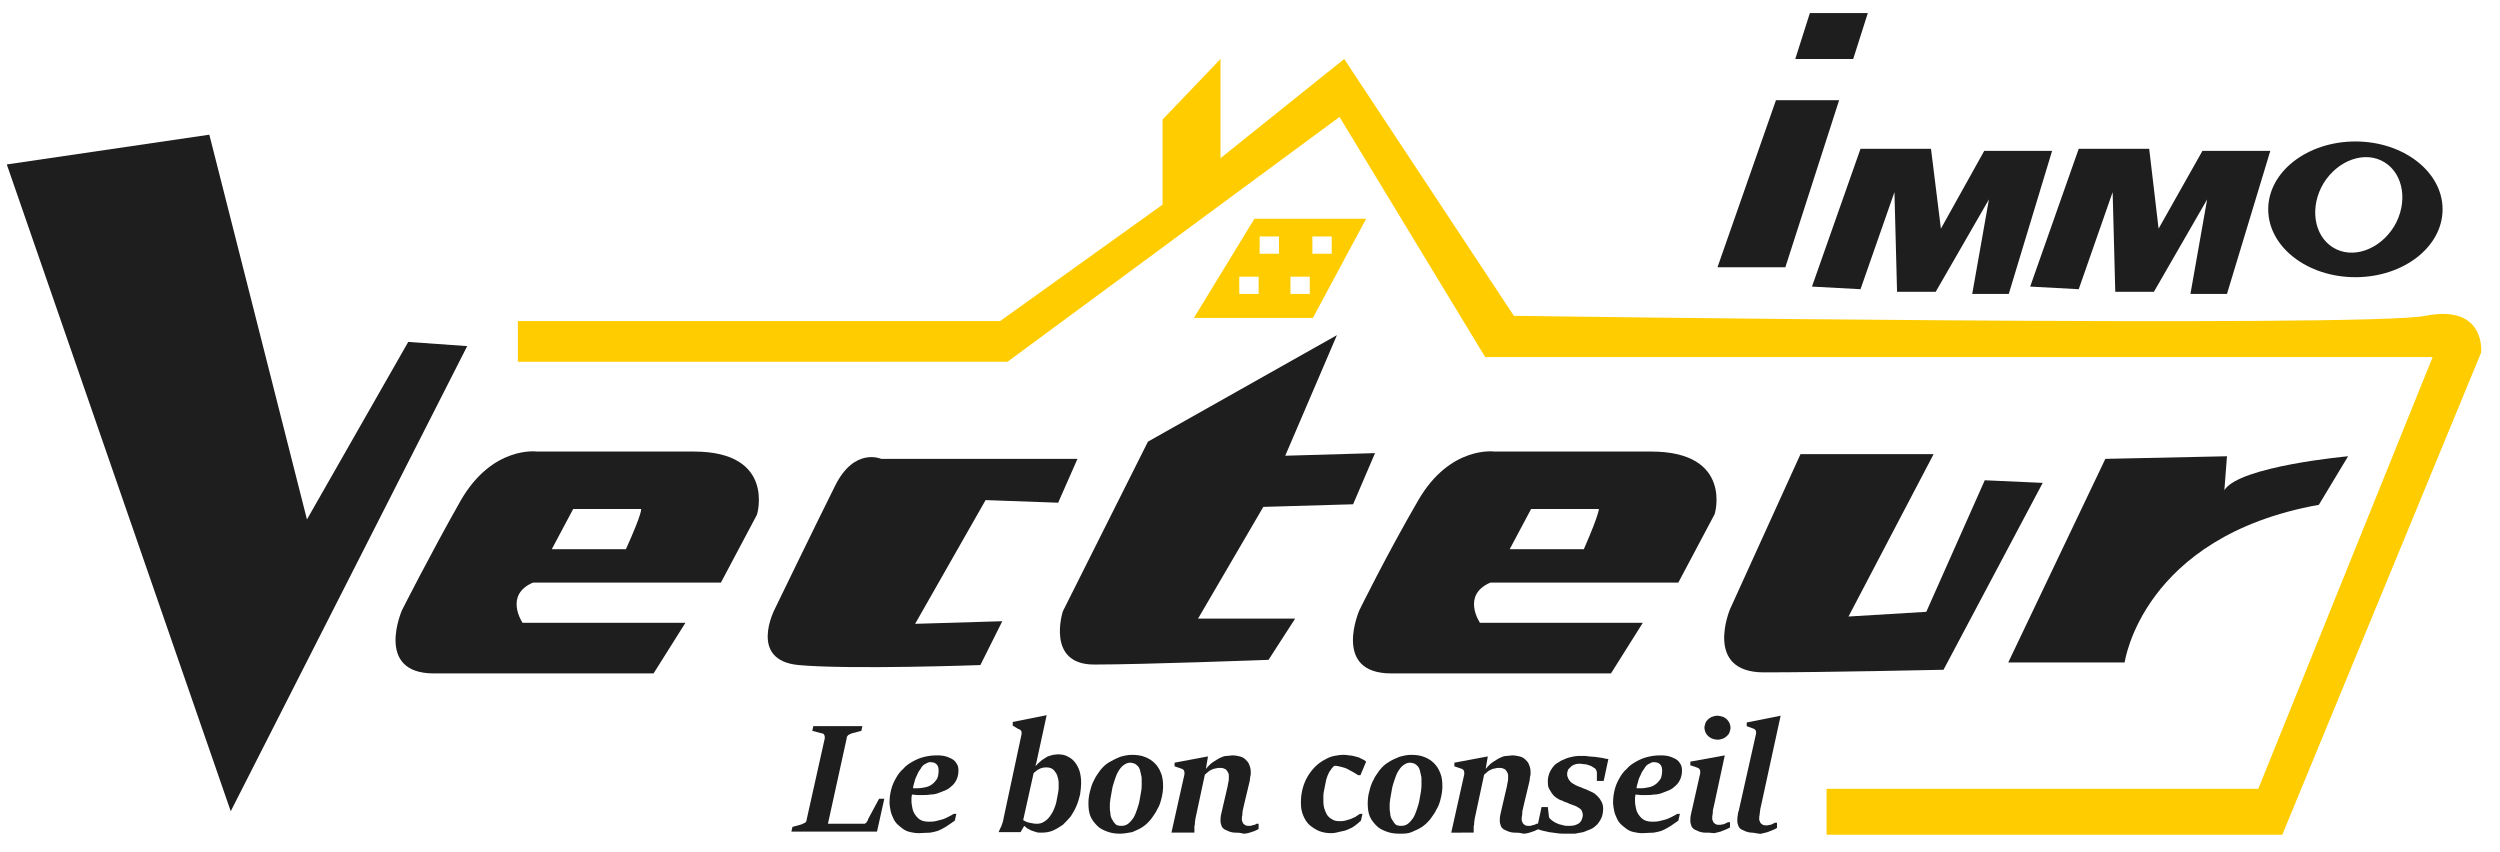 <?xml version="1.0" encoding="utf-8"?>
<!-- Generator: Adobe Illustrator 18.0.0, SVG Export Plug-In . SVG Version: 6.00 Build 0)  -->
<!DOCTYPE svg PUBLIC "-//W3C//DTD SVG 1.1//EN" "http://www.w3.org/Graphics/SVG/1.1/DTD/svg11.dtd">
<svg version="1.1" id="Calque_1" xmlns="http://www.w3.org/2000/svg" xmlns:xlink="http://www.w3.org/1999/xlink" x="0px" y="0px"
	 viewBox="0 0 478.9 163.3" enable-background="new 0 0 478.9 163.3" xml:space="preserve">
<g>
	<g>
		<polygon fill="#1F1E1E" points="1.3,31.5 40.1,25.8 58.8,99.5 78.2,65.5 89.5,66.3 44.2,155.4 		"/>
		<path fill="#1F1E1E" d="M132.9,86.5c-15.8,0-30,0-30,0s-8.5-1.2-14.6,9.3C82.3,106.4,77,116.9,77,116.9s-5.3,12.1,6.1,12.1
			c11.3,0,42.1,0,42.1,0l6.1-9.7h-31.2c0,0-3.6-5.3,2-7.7h36l6.9-13C145,98.7,148.7,86.5,132.9,86.5z M119.9,105.2h-14.2l4.1-7.7h13
			C122.8,97.5,123.2,97.9,119.9,105.2z"/>
		<path fill="#1F1E1E" d="M316.3,86.5c-15.8,0-30,0-30,0s-8.5-1.2-14.6,9.3c-6.1,10.5-11.3,21.1-11.3,21.1s-5.3,12.1,6.1,12.1
			c11.3,0,42.1,0,42.1,0l6.1-9.7h-31.2c0,0-3.6-5.3,2-7.7h36l6.9-13C328.5,98.7,332.1,86.5,316.3,86.5z M303.4,105.2h-14.2l4.1-7.7
			h13C306.2,97.5,306.6,97.9,303.4,105.2z"/>
		<path fill="#1F1E1E" d="M206.4,87.9h-37.6c0,0-5.1-2.3-8.8,5.1c-3.7,7.4-11.6,23.7-11.6,23.7s-5.1,9.8,4.6,10.7
			c9.8,0.9,34.8,0,34.8,0l4.2-8.4l-16.7,0.5l13.5-23.7l13.9,0.5L206.4,87.9z"/>
		<path fill="#1F1E1E" d="M256.1,64.2l-36.2,20.4l-16.3,32.5c0,0-3.3,10.2,6,10.2s33.4-0.9,33.4-0.9l5.1-7.9h-18.6l12.5-21.4
			l17.2-0.5l4.2-9.8l-17.2,0.5L256.1,64.2z"/>
		<path fill="#1F1E1E" d="M370.4,87h-25.5l-13.5,29.7c0,0-5.1,12.1,6.5,12.1c11.6,0,34.4-0.5,34.4-0.5l19-35.8l-11.1-0.5L369,117.2
			l-14.9,0.9L370.4,87z"/>
		<path fill="#1F1E1E" d="M403.3,87.9l-18.6,39H407c0,0,3.3-24.1,37.2-30.2l5.6-9.3c0,0-20.9,1.9-23.7,6.5l0.5-6.5L403.3,87.9z"/>
		<polygon fill="#1F1E1E" points="340.2,19.2 352.3,19.2 342,51.2 329,51.2 		"/>
		<polygon fill="#1F1E1E" points="347.1,54.9 356.4,55.4 362.9,36.8 363.4,55.9 370.8,55.9 381,38.2 377.8,56.3 384.8,56.3 
			393.1,28.9 380.1,28.9 371.8,43.8 369.9,28.5 356.4,28.5 		"/>
		<polygon fill="#1F1E1E" points="388.9,54.9 398.2,55.4 404.7,36.8 405.2,55.9 412.6,55.9 422.8,38.2 419.6,56.3 426.6,56.3 
			434.9,28.9 421.9,28.9 413.5,43.8 411.7,28.5 398.2,28.5 		"/>
		<path fill="#1F1E1E" d="M451.2,27.1c-9.2,0-16.7,5.8-16.7,13s7.5,13,16.7,13s16.7-5.8,16.7-13S460.4,27.1,451.2,27.1z M458.6,43.4
			c-2.8,4.5-8,6.3-11.7,4s-4.5-7.8-1.8-12.3c2.8-4.5,8-6.3,11.7-4C460.5,33.4,461.3,38.9,458.6,43.4z"/>
		<polygon fill="#1F1E1E" points="346.7,2.5 357.8,2.5 355,11.3 343.9,11.3 		"/>
		<g>
			<path fill="#1F1E1E" d="M151.8,158.4l1.8-0.5c0.2-0.1,0.4-0.2,0.6-0.3c0.2-0.1,0.3-0.3,0.3-0.5l3.5-15.7c0-0.2,0-0.4-0.1-0.6
				c-0.1-0.2-0.2-0.3-0.4-0.3l-1.9-0.5l0.2-0.9h9.4l-0.2,0.9l-1.9,0.5c-0.2,0.1-0.4,0.2-0.6,0.3c-0.2,0.2-0.3,0.3-0.3,0.6l-3.6,16.4
				h6.9c0.1,0,0.2,0,0.3-0.1c0.1-0.1,0.2-0.1,0.2-0.2c0.1-0.1,0.1-0.2,0.2-0.3c0.1-0.1,0.1-0.2,0.1-0.3l2.1-3.9h1l-1.4,6.3h-16.4
				L151.8,158.4z"/>
			<path fill="#1F1E1E" d="M176,159.6c-0.6,0-1.1-0.1-1.6-0.2c-0.5-0.1-1-0.3-1.4-0.6c-0.4-0.3-0.8-0.6-1.1-0.9
				c-0.3-0.3-0.6-0.7-0.8-1.2c-0.2-0.4-0.4-0.9-0.5-1.4c-0.1-0.5-0.2-1.1-0.2-1.6c0-0.8,0.1-1.6,0.3-2.4c0.2-0.8,0.5-1.5,0.9-2.2
				c0.4-0.7,0.8-1.3,1.4-1.8c0.5-0.6,1.1-1,1.8-1.4c0.7-0.4,1.4-0.7,2.2-0.9c0.8-0.2,1.6-0.3,2.4-0.3c0.5,0,0.9,0,1.4,0.1
				c0.5,0.1,1,0.3,1.4,0.5c0.4,0.2,0.8,0.5,1,0.9c0.3,0.4,0.4,0.8,0.4,1.4c0,0.6-0.1,1.1-0.3,1.6c-0.2,0.5-0.5,0.9-0.8,1.2
				c-0.4,0.4-0.8,0.7-1.2,0.9c-0.5,0.2-1,0.4-1.5,0.6c-0.5,0.2-1,0.3-1.6,0.3c-0.5,0.1-1,0.1-1.5,0.1c-0.3,0-0.7,0-1,0
				c-0.3,0-0.7-0.1-1-0.1c0,0.2-0.1,0.4-0.1,0.6c0,0.2,0,0.4,0,0.6c0,0.5,0.1,1.1,0.2,1.5c0.1,0.5,0.3,0.9,0.6,1.3
				c0.3,0.4,0.6,0.7,1,0.9c0.4,0.2,0.9,0.3,1.5,0.3c0.4,0,0.9,0,1.3-0.1c0.4-0.1,0.8-0.2,1.2-0.3c0.4-0.1,0.8-0.3,1.2-0.5
				c0.4-0.2,0.8-0.4,1.1-0.6h0.5l-0.3,1.3c-0.6,0.4-1.1,0.8-1.6,1.1c-0.5,0.3-1,0.6-1.5,0.8c-0.5,0.2-1.1,0.3-1.6,0.4
				C177.4,159.5,176.7,159.6,176,159.6z M175.7,151c0.6,0,1.1-0.1,1.6-0.2c0.5-0.1,0.9-0.3,1.3-0.6c0.4-0.3,0.6-0.6,0.9-1
				c0.2-0.4,0.3-1,0.3-1.6c0-0.5-0.1-0.9-0.4-1.2c-0.3-0.3-0.7-0.4-1.2-0.4c-0.2,0-0.3,0-0.5,0.1c-0.2,0.1-0.3,0.2-0.4,0.2
				c-0.4,0.2-0.7,0.5-0.9,0.9c-0.3,0.4-0.5,0.7-0.7,1.2c-0.2,0.4-0.4,0.8-0.5,1.3c-0.1,0.4-0.3,0.9-0.3,1.3c0.2,0,0.3,0,0.5,0
				S175.5,151,175.7,151z"/>
			<path fill="#1F1E1E" d="M191.3,159.4c0.1-0.3,0.3-0.7,0.5-1.1c0.2-0.5,0.4-1.1,0.5-1.8l3.4-15.9c0-0.3,0-0.5-0.1-0.6
				c-0.1-0.2-0.3-0.3-0.6-0.4L194,139l0-0.7l6.5-1.3l-2,9.2c0,0.1-0.1,0.2-0.1,0.3c0,0.1,0,0.2-0.1,0.3c0.5-0.5,0.9-0.9,1.3-1.2
				c0.4-0.3,0.8-0.5,1.1-0.7c0.4-0.1,0.7-0.2,1-0.3c0.3,0,0.6-0.1,0.9-0.1c0.7,0,1.4,0.1,1.9,0.4c0.6,0.3,1,0.6,1.4,1.1
				c0.4,0.5,0.7,1.1,0.9,1.7c0.2,0.7,0.3,1.4,0.3,2.2c0,0.8-0.1,1.6-0.2,2.3c-0.2,0.8-0.4,1.5-0.7,2.2c-0.3,0.7-0.7,1.4-1.1,2
				c-0.5,0.6-1,1.1-1.5,1.6c-0.6,0.4-1.2,0.8-1.9,1.1c-0.7,0.3-1.4,0.4-2.2,0.4c-0.4,0-0.7,0-1-0.1c-0.3-0.1-0.6-0.2-0.9-0.3
				c-0.3-0.1-0.5-0.3-0.8-0.4c-0.2-0.2-0.4-0.3-0.6-0.5l-0.7,1.2H191.3z M198.6,157.8c0.5,0,1-0.1,1.4-0.4c0.4-0.2,0.8-0.6,1.1-1
				c0.3-0.4,0.6-0.9,0.8-1.4c0.2-0.5,0.4-1,0.5-1.6c0.1-0.5,0.2-1.1,0.3-1.6c0.1-0.5,0.1-1,0.1-1.4c0-0.4,0-0.8-0.1-1.2
				c-0.1-0.4-0.2-0.8-0.4-1.1c-0.2-0.3-0.4-0.6-0.7-0.8c-0.3-0.2-0.7-0.3-1.2-0.3s-0.9,0.1-1.3,0.3s-0.8,0.5-1.1,0.8l-2,9
				c0.3,0.2,0.7,0.4,1.2,0.5C197.7,157.7,198.1,157.8,198.6,157.8z"/>
			<path fill="#1F1E1E" d="M214.6,159.7c-0.9,0-1.7-0.1-2.5-0.4c-0.8-0.3-1.4-0.6-1.9-1.1c-0.5-0.5-1-1.1-1.3-1.8
				c-0.3-0.7-0.4-1.6-0.4-2.5c0-0.8,0.1-1.6,0.3-2.3c0.2-0.8,0.4-1.5,0.8-2.2c0.3-0.7,0.8-1.3,1.2-1.9c0.5-0.6,1-1.1,1.7-1.5
				s1.3-0.7,2-1c0.7-0.2,1.5-0.4,2.3-0.4c0.9,0,1.8,0.1,2.5,0.4c0.8,0.3,1.4,0.7,1.9,1.2c0.5,0.5,0.9,1.1,1.2,1.9
				c0.3,0.7,0.4,1.6,0.4,2.5c0,0.8-0.1,1.5-0.3,2.3c-0.2,0.8-0.4,1.5-0.8,2.1c-0.3,0.7-0.8,1.3-1.2,1.9c-0.5,0.6-1,1.1-1.6,1.5
				c-0.6,0.4-1.3,0.7-2,1C216.2,159.5,215.4,159.7,214.6,159.7z M214.8,158.2c0.5,0,0.9-0.1,1.3-0.4c0.4-0.3,0.7-0.7,1-1.1
				c0.3-0.5,0.5-1,0.7-1.6c0.2-0.6,0.4-1.2,0.5-1.8c0.1-0.6,0.2-1.1,0.3-1.7c0.1-0.5,0.1-1,0.1-1.3c0-0.3,0-0.6,0-0.9
				c0-0.3,0-0.6-0.1-0.9s-0.1-0.6-0.2-0.9c-0.1-0.3-0.2-0.6-0.4-0.8c-0.2-0.2-0.4-0.4-0.6-0.5c-0.3-0.1-0.6-0.2-0.9-0.2
				c-0.5,0-0.9,0.2-1.3,0.5c-0.4,0.3-0.7,0.7-1,1.2s-0.5,1.1-0.7,1.7c-0.2,0.6-0.4,1.2-0.5,1.9c-0.1,0.6-0.2,1.2-0.3,1.7
				c-0.1,0.6-0.1,1-0.1,1.4c0,0.4,0,0.8,0.1,1.2c0,0.4,0.1,0.9,0.3,1.2c0.2,0.4,0.4,0.7,0.7,1C213.9,158.1,214.3,158.2,214.8,158.2z
				"/>
			<path fill="#1F1E1E" d="M236.6,159.5c-0.4,0-0.8-0.1-1.1-0.2c-0.3-0.1-0.6-0.3-0.9-0.4c-0.3-0.2-0.5-0.4-0.6-0.7
				c-0.1-0.3-0.2-0.6-0.2-0.9c0-0.4,0-0.8,0.1-1.2c0.1-0.3,0.1-0.6,0.2-0.9l1-4.3c0.1-0.3,0.1-0.7,0.2-1c0.1-0.4,0.1-0.8,0.1-1.2
				c0-0.2,0-0.4-0.1-0.6c-0.1-0.2-0.2-0.4-0.3-0.5c-0.1-0.2-0.3-0.3-0.6-0.4c-0.2-0.1-0.5-0.1-0.8-0.1c-0.2,0-0.4,0-0.7,0.1
				c-0.2,0-0.5,0.1-0.7,0.2c-0.2,0.1-0.5,0.2-0.7,0.4c-0.2,0.2-0.5,0.4-0.7,0.6l-1.8,8.4c0,0.2-0.1,0.5-0.1,0.7c0,0.3,0,0.5-0.1,0.8
				c0,0.3,0,0.5,0,0.7s0,0.4,0,0.5h-4.4l2.5-11.2c0-0.3,0-0.5-0.1-0.7c-0.1-0.2-0.3-0.3-0.6-0.4l-1.2-0.4l0-0.7l6.4-1.2l-0.4,2.4
				c0.5-0.6,1-1.1,1.5-1.4c0.5-0.3,0.9-0.6,1.4-0.8c0.4-0.2,0.8-0.3,1.2-0.3c0.4,0,0.7-0.1,1-0.1c0.5,0,0.9,0.1,1.4,0.2
				c0.4,0.1,0.8,0.3,1.1,0.6c0.3,0.3,0.6,0.6,0.7,1c0.2,0.4,0.3,0.9,0.3,1.5c0,0.2,0,0.5-0.1,0.8c0,0.3-0.1,0.5-0.1,0.8l-1.1,4.6
				c-0.1,0.3-0.1,0.6-0.2,0.9c-0.1,0.3-0.1,0.6-0.1,0.8c0,0.3-0.1,0.5-0.1,0.7s0,0.4,0,0.5c0,0.1,0,0.2,0.1,0.3
				c0,0.1,0.1,0.3,0.2,0.4c0.1,0.1,0.2,0.2,0.4,0.3c0.2,0.1,0.4,0.1,0.6,0.1c0.1,0,0.1,0,0.3,0c0.1,0,0.2,0,0.4-0.1
				c0.1,0,0.3-0.1,0.4-0.1c0.1,0,0.3-0.1,0.4-0.2h0.4v1c-0.2,0.1-0.5,0.3-0.8,0.4c-0.3,0.1-0.6,0.2-0.9,0.3s-0.7,0.2-1.2,0.2
				C237.5,159.5,237.1,159.5,236.6,159.5z"/>
			<path fill="#1F1E1E" d="M255.1,159.6c-0.9,0-1.6-0.1-2.4-0.4c-0.7-0.3-1.3-0.7-1.9-1.2c-0.5-0.5-0.9-1.1-1.2-1.9
				c-0.3-0.7-0.4-1.5-0.4-2.4c0-0.9,0.1-1.7,0.3-2.5c0.2-0.8,0.5-1.6,0.9-2.3c0.4-0.7,0.9-1.4,1.5-2c0.6-0.6,1.3-1.1,2.1-1.5
				c0.5-0.3,1.1-0.5,1.6-0.6c0.6-0.1,1.1-0.2,1.7-0.2c0.4,0,0.7,0,1.1,0.1c0.4,0,0.8,0.1,1.2,0.2c0.4,0.1,0.8,0.2,1.1,0.4
				c0.4,0.2,0.7,0.3,1,0.6l-1.1,2.6h-0.4c-0.3-0.2-0.7-0.4-1-0.6c-0.4-0.2-0.7-0.4-1.1-0.6c-0.4-0.2-0.8-0.3-1.2-0.4
				c-0.4-0.1-0.8-0.2-1.2-0.2c-0.1,0-0.1,0-0.2,0.1c-0.1,0.1-0.2,0.1-0.2,0.2c-0.1,0.1-0.1,0.1-0.2,0.2c-0.1,0.1-0.1,0.1-0.1,0.2
				c-0.3,0.3-0.5,0.7-0.7,1.2c-0.2,0.5-0.3,0.9-0.4,1.5c-0.1,0.5-0.2,1-0.3,1.5c-0.1,0.5-0.1,1-0.1,1.4c0,0.5,0,1,0.1,1.5
				c0.1,0.5,0.3,1,0.5,1.4c0.2,0.4,0.6,0.8,1,1c0.4,0.3,0.9,0.4,1.5,0.4c0.4,0,0.7,0,1.1-0.1c0.3-0.1,0.7-0.2,1-0.3
				c0.3-0.1,0.6-0.3,0.9-0.4c0.3-0.2,0.6-0.4,0.9-0.6h0.5l-0.3,1.3c-0.4,0.4-0.8,0.7-1.2,1c-0.4,0.3-0.8,0.5-1.3,0.7
				c-0.4,0.2-0.9,0.3-1.4,0.4S255.7,159.6,255.1,159.6z"/>
			<path fill="#1F1E1E" d="M268.1,159.7c-0.9,0-1.7-0.1-2.5-0.4c-0.8-0.3-1.4-0.6-1.9-1.1c-0.5-0.5-1-1.1-1.3-1.8
				c-0.3-0.7-0.4-1.6-0.4-2.5c0-0.8,0.1-1.6,0.3-2.3c0.2-0.8,0.4-1.5,0.8-2.2c0.3-0.7,0.8-1.3,1.2-1.9c0.5-0.6,1-1.1,1.7-1.5
				c0.6-0.4,1.3-0.7,2-1c0.7-0.2,1.5-0.4,2.3-0.4c0.9,0,1.8,0.1,2.5,0.4c0.8,0.3,1.4,0.7,1.9,1.2c0.5,0.5,0.9,1.1,1.2,1.9
				c0.3,0.7,0.4,1.6,0.4,2.5c0,0.8-0.1,1.5-0.3,2.3c-0.2,0.8-0.4,1.5-0.8,2.1c-0.3,0.7-0.8,1.3-1.2,1.9c-0.5,0.6-1,1.1-1.6,1.5
				c-0.6,0.4-1.3,0.7-2,1S269,159.7,268.1,159.7z M268.4,158.2c0.5,0,0.9-0.1,1.3-0.4c0.4-0.3,0.7-0.7,1-1.1c0.3-0.5,0.5-1,0.7-1.6
				c0.2-0.6,0.4-1.2,0.5-1.8c0.1-0.6,0.2-1.1,0.3-1.7s0.1-1,0.1-1.3c0-0.3,0-0.6,0-0.9c0-0.3,0-0.6-0.1-0.9s-0.1-0.6-0.2-0.9
				c-0.1-0.3-0.2-0.6-0.4-0.8c-0.2-0.2-0.4-0.4-0.6-0.5c-0.3-0.1-0.6-0.2-0.9-0.2c-0.5,0-0.9,0.2-1.3,0.5c-0.4,0.3-0.7,0.7-1,1.2
				s-0.5,1.1-0.7,1.7c-0.2,0.6-0.4,1.2-0.5,1.9c-0.1,0.6-0.2,1.2-0.3,1.7c-0.1,0.6-0.1,1-0.1,1.4c0,0.4,0,0.8,0.1,1.2
				c0,0.4,0.1,0.9,0.3,1.2s0.4,0.7,0.7,1C267.5,158.1,267.9,158.2,268.4,158.2z"/>
			<path fill="#1F1E1E" d="M290.1,159.5c-0.4,0-0.8-0.1-1.1-0.2c-0.3-0.1-0.6-0.3-0.9-0.4c-0.3-0.2-0.5-0.4-0.6-0.7
				c-0.1-0.3-0.2-0.6-0.2-0.9c0-0.4,0-0.8,0.1-1.2c0.1-0.3,0.1-0.6,0.2-0.9l1-4.3c0.1-0.3,0.1-0.7,0.2-1c0.1-0.4,0.1-0.8,0.1-1.2
				c0-0.2,0-0.4-0.1-0.6s-0.2-0.4-0.3-0.5c-0.1-0.2-0.3-0.3-0.6-0.4c-0.2-0.1-0.5-0.1-0.8-0.1c-0.2,0-0.4,0-0.7,0.1
				c-0.2,0-0.5,0.1-0.7,0.2c-0.2,0.1-0.5,0.2-0.7,0.4c-0.2,0.2-0.5,0.4-0.7,0.6l-1.8,8.4c0,0.2-0.1,0.5-0.1,0.7c0,0.3,0,0.5-0.1,0.8
				c0,0.3,0,0.5,0,0.7s0,0.4,0,0.5H278l2.5-11.2c0-0.3,0-0.5-0.1-0.7c-0.1-0.2-0.3-0.3-0.6-0.4l-1.2-0.4l0-0.7l6.4-1.2l-0.4,2.4
				c0.5-0.6,1-1.1,1.5-1.4s0.9-0.6,1.4-0.8c0.4-0.2,0.8-0.3,1.2-0.3s0.7-0.1,1-0.1c0.5,0,0.9,0.1,1.4,0.2c0.4,0.1,0.8,0.3,1.1,0.6
				c0.3,0.3,0.6,0.6,0.7,1c0.2,0.4,0.3,0.9,0.3,1.5c0,0.2,0,0.5-0.1,0.8c0,0.3-0.1,0.5-0.1,0.8l-1.1,4.6c-0.1,0.3-0.1,0.6-0.2,0.9
				c-0.1,0.3-0.1,0.6-0.1,0.8c0,0.3-0.1,0.5-0.1,0.7c0,0.2,0,0.4,0,0.5c0,0.1,0,0.2,0.1,0.3c0,0.1,0.1,0.3,0.2,0.4
				c0.1,0.1,0.2,0.2,0.4,0.3c0.2,0.1,0.4,0.1,0.6,0.1c0.1,0,0.1,0,0.3,0c0.1,0,0.2,0,0.4-0.1c0.1,0,0.3-0.1,0.4-0.1
				c0.1,0,0.3-0.1,0.4-0.2h0.4v1c-0.2,0.1-0.5,0.3-0.8,0.4c-0.3,0.1-0.6,0.2-0.9,0.3c-0.3,0.1-0.7,0.2-1.2,0.2
				C291.1,159.5,290.6,159.5,290.1,159.5z"/>
			<path fill="#1F1E1E" d="M299.9,159.7c-0.6,0-1.2,0-1.7-0.1c-0.5-0.1-1-0.1-1.5-0.2c-0.5-0.1-0.9-0.2-1.3-0.3s-0.7-0.2-1-0.3
				l0.9-4.2h1.2l0.2,1.7c0,0.2,0.1,0.5,0.3,0.6c0.2,0.2,0.3,0.3,0.5,0.4c0.1,0.1,0.3,0.2,0.5,0.3c0.2,0.1,0.4,0.2,0.7,0.3
				s0.5,0.1,0.8,0.2c0.3,0.1,0.6,0.1,0.9,0.1c0.4,0,0.8,0,1.2-0.1c0.3-0.1,0.6-0.2,0.9-0.4c0.2-0.2,0.4-0.4,0.5-0.7
				c0.1-0.3,0.2-0.5,0.2-0.9c0-0.3-0.1-0.5-0.2-0.8c-0.1-0.2-0.3-0.4-0.5-0.5c-0.2-0.1-0.4-0.3-0.7-0.4c-0.3-0.1-0.5-0.2-0.8-0.3
				c-0.2-0.1-0.4-0.1-0.5-0.2c-0.2-0.1-0.4-0.2-0.5-0.2c-0.2-0.1-0.4-0.1-0.5-0.2c-0.2-0.1-0.3-0.2-0.5-0.2
				c-0.3-0.1-0.6-0.3-0.9-0.5c-0.3-0.2-0.6-0.5-0.8-0.8c-0.2-0.3-0.4-0.6-0.6-1c-0.2-0.4-0.2-0.9-0.2-1.4c0-0.5,0.1-1,0.3-1.5
				s0.4-0.8,0.7-1.2c0.3-0.4,0.7-0.7,1.1-0.9c0.4-0.3,0.9-0.5,1.4-0.7c0.5-0.2,1-0.3,1.5-0.4c0.5-0.1,1.1-0.1,1.6-0.1
				c0.4,0,0.8,0,1.3,0.1c0.4,0,0.9,0.1,1.3,0.1c0.4,0.1,0.9,0.1,1.3,0.2c0.4,0.1,0.8,0.2,1.1,0.2l-0.9,4.2h-1.3l0-1.6
				c0-0.2-0.1-0.4-0.2-0.6c-0.1-0.2-0.3-0.3-0.5-0.4c-0.1-0.1-0.3-0.2-0.5-0.3c-0.2-0.1-0.4-0.1-0.6-0.2c-0.2-0.1-0.4-0.1-0.6-0.1
				c-0.2,0-0.5-0.1-0.8-0.1c-0.3,0-0.6,0-0.9,0.1c-0.3,0.1-0.6,0.2-0.8,0.4c-0.2,0.2-0.4,0.4-0.6,0.6c-0.1,0.3-0.2,0.5-0.2,0.9
				c0,0.3,0.1,0.6,0.2,0.8c0.1,0.2,0.2,0.4,0.4,0.6c0.2,0.2,0.3,0.3,0.5,0.4c0.2,0.1,0.4,0.2,0.5,0.3c0.3,0.1,0.6,0.3,1,0.4
				c0.4,0.2,0.7,0.3,1,0.4c0.4,0.2,0.9,0.4,1.3,0.6c0.4,0.2,0.7,0.5,1,0.8c0.3,0.3,0.5,0.6,0.7,1c0.2,0.4,0.3,0.8,0.3,1.3
				c0,0.6-0.1,1.2-0.3,1.7c-0.2,0.5-0.5,0.9-0.8,1.3c-0.4,0.4-0.8,0.7-1.2,0.9c-0.5,0.2-1,0.4-1.5,0.6c-0.5,0.1-1.1,0.2-1.6,0.3
				C301,159.7,300.4,159.7,299.9,159.7z"/>
			<path fill="#1F1E1E" d="M314.6,159.6c-0.6,0-1.1-0.1-1.6-0.2c-0.5-0.1-1-0.3-1.4-0.6c-0.4-0.3-0.8-0.6-1.1-0.9
				c-0.3-0.3-0.6-0.7-0.8-1.2c-0.2-0.4-0.4-0.9-0.5-1.4c-0.1-0.5-0.2-1.1-0.2-1.6c0-0.8,0.1-1.6,0.3-2.4c0.2-0.8,0.5-1.5,0.9-2.2
				c0.4-0.7,0.8-1.3,1.4-1.8c0.5-0.6,1.1-1,1.8-1.4c0.7-0.4,1.4-0.7,2.2-0.9c0.8-0.2,1.6-0.3,2.4-0.3c0.5,0,0.9,0,1.4,0.1
				c0.5,0.1,1,0.3,1.4,0.5c0.4,0.2,0.8,0.5,1,0.9c0.3,0.4,0.4,0.8,0.4,1.4c0,0.6-0.1,1.1-0.3,1.6c-0.2,0.5-0.5,0.9-0.8,1.2
				c-0.4,0.4-0.8,0.7-1.2,0.9c-0.5,0.2-1,0.4-1.5,0.6c-0.5,0.2-1,0.3-1.6,0.3c-0.5,0.1-1,0.1-1.5,0.1c-0.3,0-0.7,0-1,0
				c-0.3,0-0.7-0.1-1-0.1c0,0.2-0.1,0.4-0.1,0.6c0,0.2,0,0.4,0,0.6c0,0.5,0.1,1.1,0.2,1.5c0.1,0.5,0.3,0.9,0.6,1.3
				c0.3,0.4,0.6,0.7,1,0.9c0.4,0.2,0.9,0.3,1.5,0.3c0.4,0,0.9,0,1.3-0.1c0.4-0.1,0.8-0.2,1.2-0.3c0.4-0.1,0.8-0.3,1.2-0.5
				c0.4-0.2,0.8-0.4,1.1-0.6h0.5l-0.3,1.3c-0.6,0.4-1.1,0.8-1.6,1.1c-0.5,0.3-1,0.6-1.5,0.8c-0.5,0.2-1.1,0.3-1.6,0.4
				C316,159.5,315.3,159.6,314.6,159.6z M314.3,151c0.6,0,1.1-0.1,1.6-0.2c0.5-0.1,0.9-0.3,1.3-0.6c0.4-0.3,0.6-0.6,0.9-1
				c0.2-0.4,0.3-1,0.3-1.6c0-0.5-0.1-0.9-0.4-1.2c-0.3-0.3-0.7-0.4-1.2-0.4c-0.2,0-0.3,0-0.5,0.1c-0.2,0.1-0.3,0.2-0.4,0.2
				c-0.4,0.2-0.7,0.5-0.9,0.9c-0.3,0.4-0.5,0.7-0.7,1.2c-0.2,0.4-0.4,0.8-0.5,1.3c-0.1,0.4-0.3,0.9-0.3,1.3c0.2,0,0.3,0,0.5,0
				S314.1,151,314.3,151z"/>
			<path fill="#1F1E1E" d="M326.6,159.5c-0.4,0-0.8-0.1-1.1-0.2c-0.3-0.1-0.6-0.3-0.9-0.4c-0.3-0.2-0.5-0.4-0.6-0.7
				c-0.1-0.3-0.2-0.6-0.2-0.9c0-0.4,0-0.8,0.1-1.2s0.1-0.6,0.2-0.9l1.6-7.1c0-0.3,0-0.5-0.1-0.7c-0.1-0.2-0.3-0.3-0.6-0.4l-1.2-0.4
				l0-0.7l6.6-1.2l-2,9.3c-0.1,0.3-0.1,0.6-0.2,0.9c-0.1,0.3-0.1,0.6-0.1,0.8c0,0.3-0.1,0.5-0.1,0.7c0,0.2,0,0.4,0,0.5
				c0,0.1,0,0.2,0.1,0.3c0,0.1,0.1,0.3,0.2,0.4c0.1,0.1,0.2,0.2,0.4,0.3c0.2,0.1,0.4,0.1,0.6,0.1c0.1,0,0.2,0,0.3,0
				c0.1,0,0.3-0.1,0.5-0.1c0.2,0,0.3-0.1,0.5-0.2c0.2-0.1,0.3-0.1,0.4-0.2h0.4v1c-0.2,0.1-0.5,0.3-0.8,0.4c-0.3,0.1-0.7,0.3-1,0.4
				c-0.4,0.1-0.8,0.2-1.2,0.3C327.6,159.5,327.1,159.5,326.6,159.5z M329,141.7c-0.3,0-0.7-0.1-1-0.2s-0.5-0.3-0.8-0.5
				c-0.2-0.2-0.4-0.5-0.5-0.7c-0.1-0.3-0.2-0.6-0.2-0.9c0-0.3,0.1-0.6,0.2-0.9c0.1-0.3,0.3-0.5,0.5-0.7c0.2-0.2,0.5-0.4,0.8-0.5
				s0.6-0.2,1-0.2c0.3,0,0.7,0.1,1,0.2s0.6,0.3,0.8,0.5c0.2,0.2,0.4,0.5,0.5,0.7c0.1,0.3,0.2,0.6,0.2,0.9c0,0.3-0.1,0.6-0.2,0.9
				c-0.1,0.3-0.3,0.5-0.5,0.7c-0.2,0.2-0.5,0.4-0.8,0.5S329.4,141.7,329,141.7z"/>
			<path fill="#1F1E1E" d="M335.6,159.5c-0.4,0-0.8-0.1-1.1-0.2c-0.3-0.1-0.6-0.3-0.9-0.4c-0.3-0.2-0.5-0.4-0.6-0.7
				c-0.1-0.3-0.2-0.6-0.2-0.9c0-0.4,0-0.8,0.1-1.2c0-0.3,0.1-0.6,0.2-0.9l3.3-14.7c0-0.3,0-0.5-0.1-0.6c-0.1-0.2-0.3-0.3-0.6-0.4
				l-1.1-0.4l0-0.7l6.5-1.3l-3.7,17c-0.1,0.3-0.1,0.6-0.2,0.9c0,0.3-0.1,0.6-0.1,0.8c0,0.3-0.1,0.5-0.1,0.7c0,0.2,0,0.4,0,0.5
				c0,0.1,0,0.2,0.1,0.3c0,0.1,0.1,0.3,0.2,0.4s0.2,0.2,0.4,0.3c0.2,0.1,0.4,0.1,0.6,0.1c0.1,0,0.2,0,0.3,0c0.1,0,0.3-0.1,0.5-0.1
				c0.2,0,0.3-0.1,0.5-0.2c0.2-0.1,0.3-0.1,0.4-0.2h0.4v1c-0.2,0.1-0.5,0.3-0.8,0.4c-0.3,0.1-0.7,0.3-1,0.4
				c-0.4,0.1-0.8,0.2-1.2,0.3S336.1,159.5,335.6,159.5z"/>
		</g>
	</g>
</g>
<path fill="#FFCC00" d="M99.2,61.4v7.9H193l63.6-46.9l27.9,46H466l-33.4,82.7h-82.7v8.8h87.3l38.1-92.4c0,0,0.9-9.3-10.7-7
	s-174.6,0-174.6,0l-32.5-49.2l-23.7,19v-19l-11.1,11.6v16.3l-31.1,22.3H99.2z"/>
<path fill="#FFCC00" d="M240.3,41.9l-11.6,19h22.8l10.2-19H240.3z M241.1,56.3h-3.7v-3.3h3.7V56.3z M245,48.6h-3.7v-3.3h3.7V48.6z
	 M250.9,56.3h-3.7v-3.3h3.7V56.3z M251.4,48.6v-3.3h3.7v3.3H251.4z"/>
</svg>
